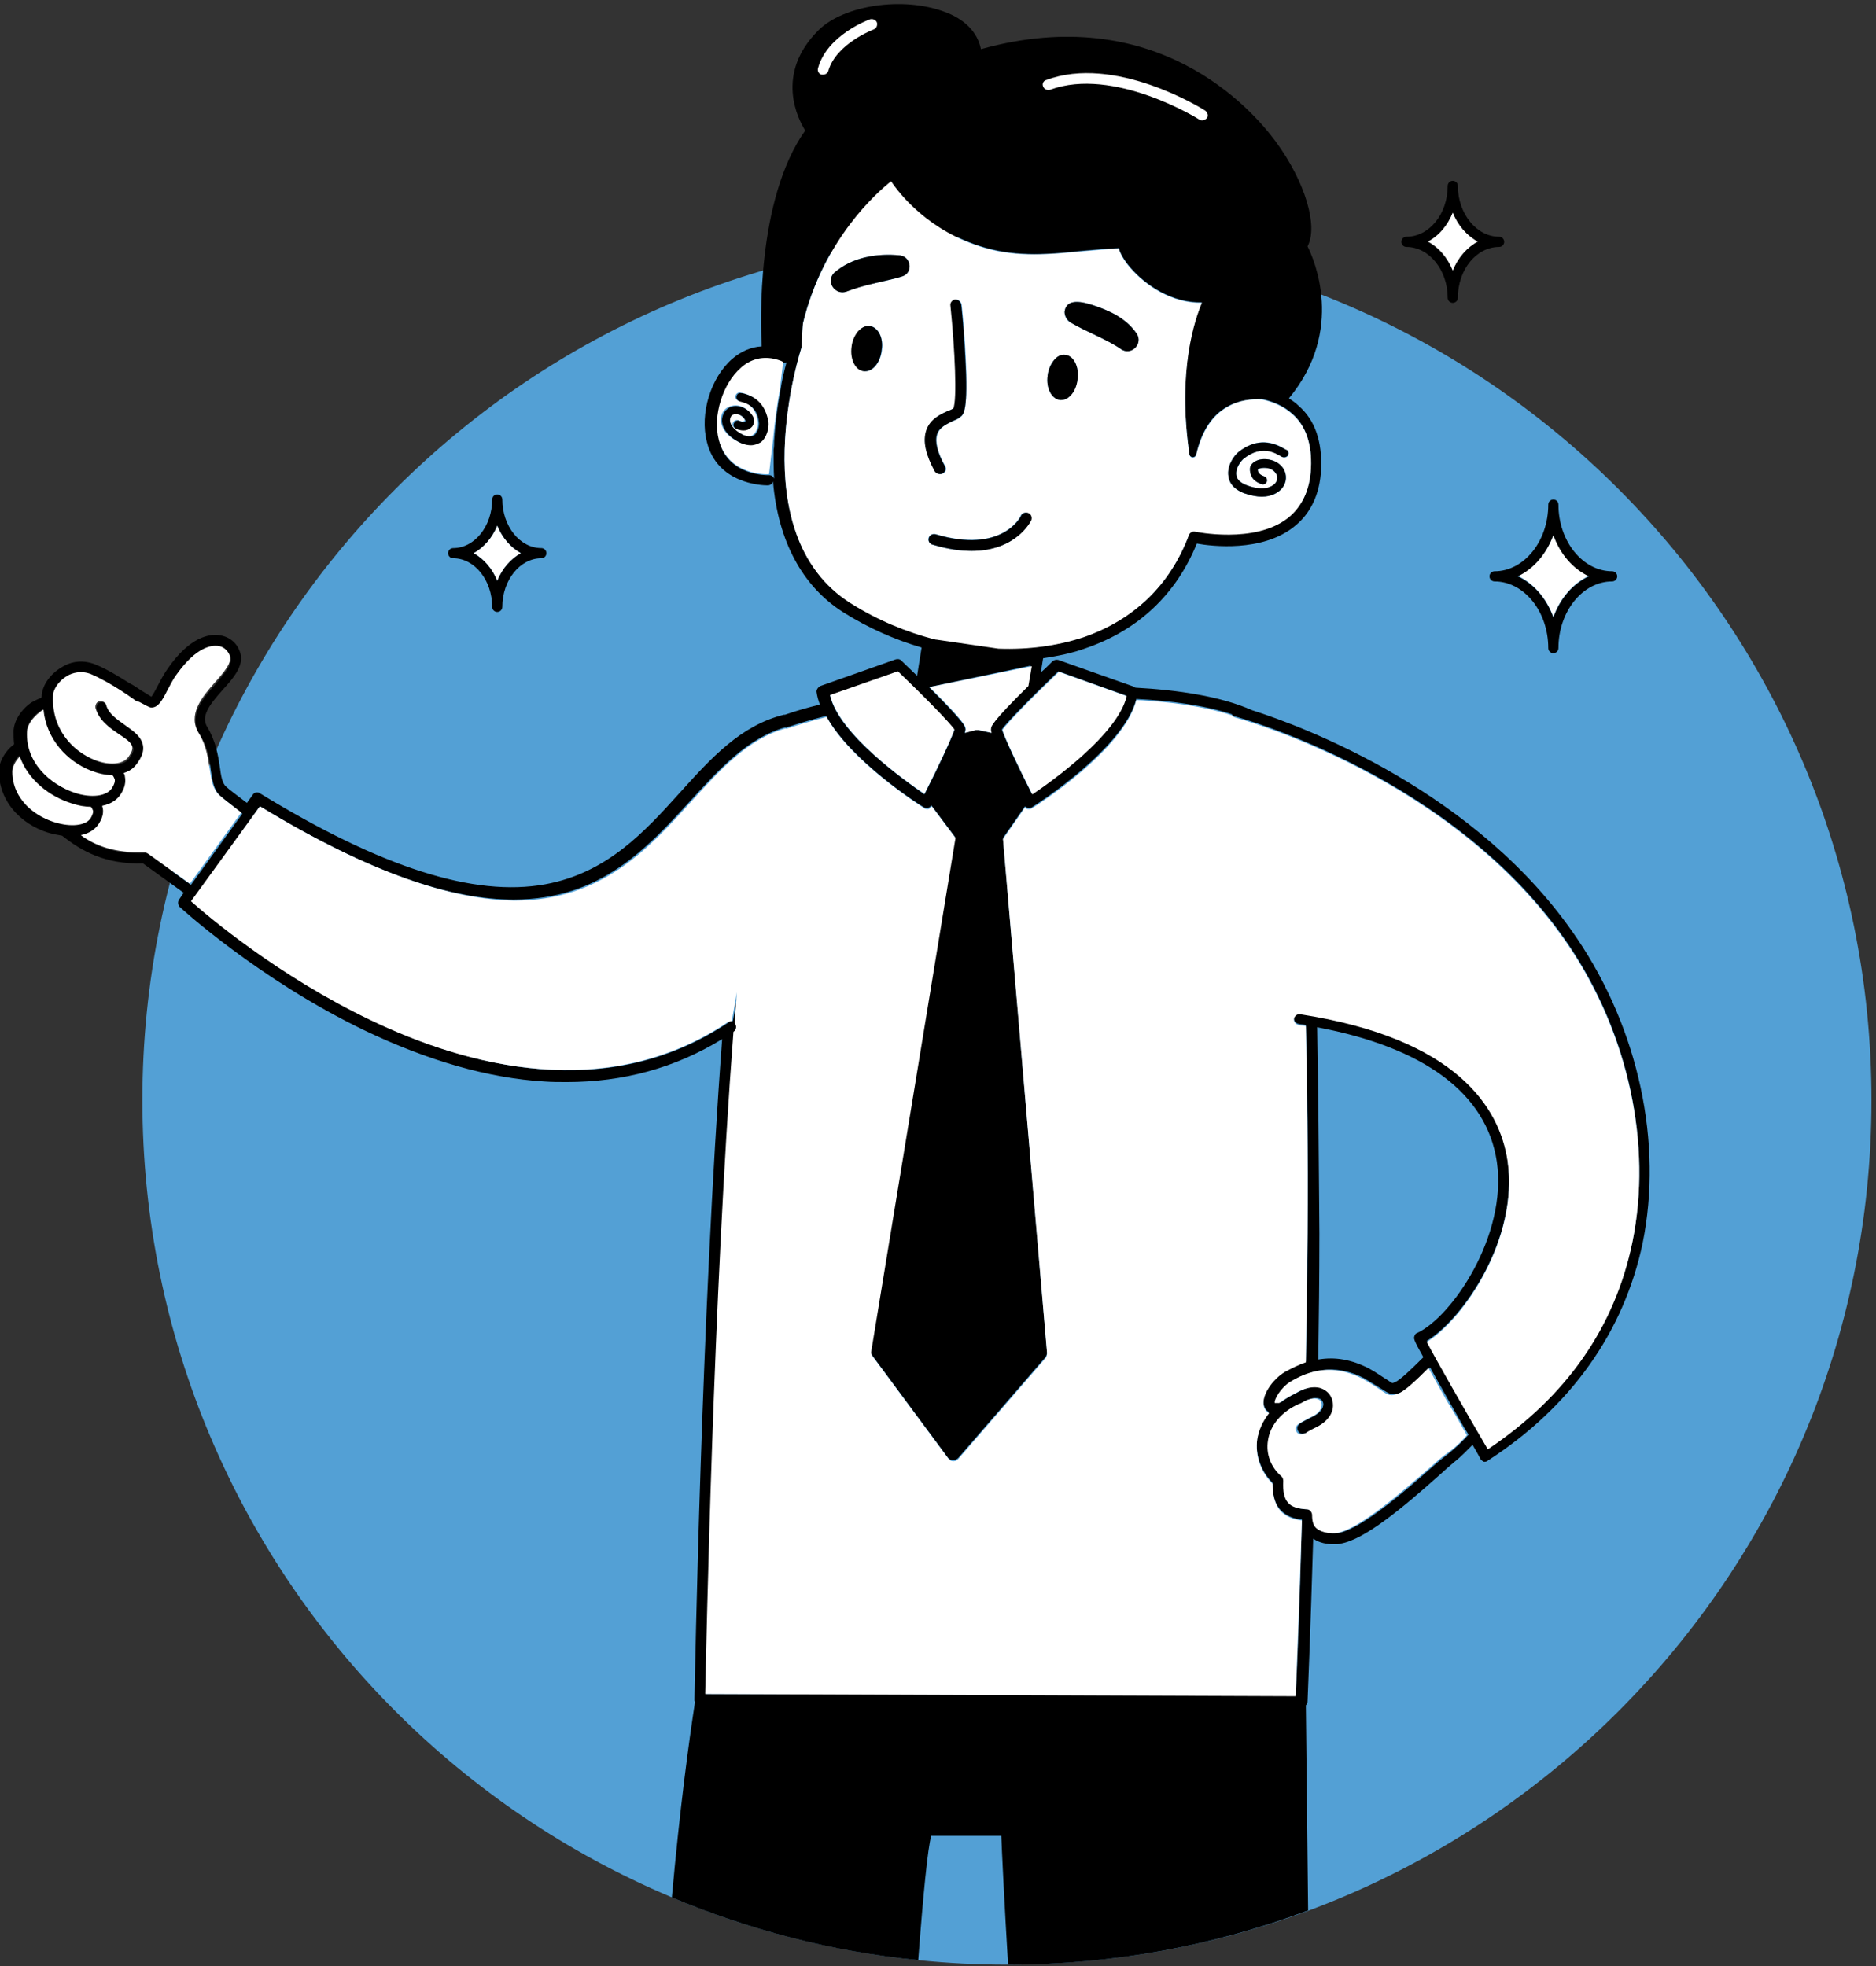 <?xml version="1.0" encoding="utf-8"?>
<!-- Generator: Adobe Illustrator 26.4.1, SVG Export Plug-In . SVG Version: 6.00 Build 0)  -->
<svg version="1.1" id="Capa_1" xmlns="http://www.w3.org/2000/svg" xmlns:xlink="http://www.w3.org/1999/xlink" x="0px" y="0px"
	 viewBox="0 0 332 348" style="enable-background:new 0 0 332 348;" xml:space="preserve">
<rect x="0" y="0" width="332" height="348" fill="#333333" stroke="none"/>
<style type="text/css">
	.st0{fill:#53A0D5;}
	.st1{fill:#FFFFFF;}
</style>
<path class="st0" d="M178.2,347.7c84.5,0,153-68.5,153-153c0-84.5-68.5-153-153-153c-84.5,0-153,68.5-153,153
	C25.2,279.2,93.7,347.7,178.2,347.7z"/>
<path d="M25.3,152.8l7.2,5.2l-0.8,1.2c-0.3,0.4-0.2,1,0.1,1.3c0.1,0.1,13.9,12.8,32.8,21.9c11.1,5.3,21.8,8.4,31.7,9
	c1.4,0.1,2.7,0.1,4,0.1c10,0,19.2-2.5,27.5-7.6c-3.7,49.3-4.8,112.8-4.9,116.9c0,0.1,0,0.3,0.1,0.4c-1.1,7.1-2.7,19-4.1,34.6
	c13.6,5.7,28.3,9.6,43.6,11.1c0.9-11.9,1.7-19.9,2.3-22h12.4c0.1,2.7,0.5,11,1.2,22.8c18.7,0,36.6-3.4,53.1-9.6l-0.4-36.3
	c0.2-0.2,0.3-0.4,0.3-0.7c0-0.2,0.5-11.8,1-28.8c1.1,0.8,2.5,1,3.7,1c0.4,0,0.8,0,1.1-0.1c4.3-0.7,11.1-6.4,17.6-12.2
	c1-0.9,1.9-1.7,2.5-2.2c1.4-1.1,2.4-2.2,3.3-3.1c0.9,1.5,1.4,2.5,1.4,2.5c0.1,0.2,0.4,0.4,0.6,0.5c0.1,0,0.2,0,0.2,0
	c0.2,0,0.4-0.1,0.5-0.2c14.7-9.5,24.1-22.8,27.4-38.5c3.6-17.7-0.7-37.8-11.6-53.9c-17.5-26-48.4-37.5-57.5-40.4
	c-5.6-2.5-13.3-3.6-20.7-4c-0.1-0.1-0.2-0.1-0.3-0.2l-13.3-4.7c-0.4-0.1-0.7,0-1,0.2c-0.7,0.7-1.4,1.4-2.1,2l0.4-2.5
	c2.6-0.4,5.2-0.9,7.6-1.8c9.3-3.2,16-9.6,19.6-18.5c2.7,0.5,11.5,1.5,17.1-2.9c3-2.3,4.7-5.8,4.9-10.3c0.2-4.9-1.1-8.7-4-11.2
	c-0.5-0.5-1.1-0.9-1.7-1.3c10-12.1,4.4-24.7,3.3-26.9c1.9-3.6-0.4-11.4-5.6-18.5c-4.4-6-21.3-25-52.2-16.4c-0.6-3-2.9-5.4-6.7-6.7
	c-7.2-2.6-17.5-1.1-22,3.3c-7.9,7.8-3.6,15.9-2.4,17.8c-8.7,12.3-7.9,34.2-7.7,38.2c-1.9,0.1-3.7,0.9-5.2,2.2
	c-3.8,3.3-5.8,9.7-4.5,14.7c1.8,7.4,9.7,7.7,10.7,7.7c0.1,0,0.1,0,0.1,0c0.4,0,0.8-0.3,0.9-0.7c0.9,10.6,5.2,18.6,12.5,23.2
	c4.3,2.7,9,4.8,13.8,6.2l-0.8,5c-0.8-0.8-1.8-1.7-2.8-2.7c-0.3-0.3-0.7-0.3-1-0.2l-13.3,4.7c-0.4,0.2-0.7,0.6-0.7,1
	c0.1,0.8,0.3,1.5,0.6,2.3c-2.1,0.5-4.2,1.1-6.2,1.8c-0.1,0-0.1,0-0.2,0c-7.6,1.9-12.8,7.6-18.3,13.7c-6.4,7.1-13,14.3-23.9,16.3
	c-12.6,2.3-29.1-3-50.5-16.1c-0.4-0.3-1-0.2-1.3,0.3l-1,1.4c-1.7-1.3-3.2-2.4-3.7-2.9c-0.7-0.6-0.9-2-1.1-3.5c-0.3-2-0.7-4.5-2.2-7
	c-1.2-1.9,0.3-3.9,2.7-6.6c2-2.2,4-4.5,3-6.9c-0.6-1.6-2-2.6-3.7-2.8c-1.7-0.2-5.1,0.3-9,5.9c-0.7,1-1.3,2.1-1.8,3.1
	c-0.3,0.6-0.8,1.5-1.1,1.9c-0.4-0.2-1.1-0.7-1.8-1.1c-0.6-0.4-1.3-0.9-2.1-1.3c-1.6-1-3.8-2.4-6-3.3c-2-0.8-4.1-0.7-6,0.5
	c-1.9,1.1-3.3,3-3.5,4.8c0,0.2,0,0.4-0.1,0.6c-0.6,0.2-1.1,0.5-1.7,0.8c-1.8,1.2-3.1,3.2-3.2,5c0,0.8,0,1.6,0.1,2.4
	c0,0-0.1,0.1-0.1,0.1c-1.6,1.2-2.6,3.1-2.6,4.8c0.1,6,4.9,9.9,9.6,11c0.5,0.1,1.1,0.2,1.6,0.3C14.4,150.6,18.6,153,25.3,152.8z
	 M4.7,129.4c0-1,0.9-2.5,2.3-3.5c0.2-0.1,0.4-0.2,0.6-0.4c0.5,5.3,4.3,9.2,8.4,10.8c1.3,0.5,2.6,0.8,3.8,0.8
	c0.2,0.2,0.4,0.5,0.4,0.7c0.1,0.4,0,1-0.5,1.6c-0.9,1.4-3.6,1.7-6.6,0.8C8.8,138.8,4.5,134.9,4.7,129.4L4.7,129.4z M9.6,123.1
	c0.1-1,1-2.4,2.5-3.3c0.9-0.6,2.4-1.1,4.2-0.3c3.9,1.6,7.8,4.6,7.9,4.7c0.2,0.1,0.4,0.2,0.6,0.2c1.2,0.8,1.6,1,2,1
	c1.3,0.2,2.1-1.2,3-3c0.5-0.9,1-2,1.7-2.9c3.5-4.9,6.2-5.2,7.2-5c1,0.1,1.7,0.7,2.1,1.6c0.5,1.3-1,3-2.6,4.9c-2.2,2.5-5,5.7-2.8,9
	c1.3,2.1,1.7,4.2,1.9,6.2c0.3,1.9,0.5,3.6,1.7,4.7c0.6,0.5,2.1,1.7,3.9,3.1l-9.1,12.6l-7.5-5.4c-0.2-0.1-0.4-0.2-0.6-0.2
	c-5.1,0.2-8.5-1.1-11.2-3c1.5-0.3,2.7-1.1,3.3-2.2c0.6-1.1,0.7-2,0.5-2.9c0,0,0-0.1,0-0.1c1.5-0.3,2.6-1,3.3-2.1
	c0.7-1.1,1-2.2,0.7-3.1c0-0.2-0.1-0.4-0.2-0.6c0.9-0.3,1.7-0.8,2.3-1.6c0.9-1.2,1.2-2.3,1.1-3.3c-0.3-1.6-1.8-2.6-3.2-3.6
	c-1.4-1-2.9-2-3.3-3.5c-0.1-0.5-0.7-0.8-1.2-0.7c-0.5,0.1-0.8,0.7-0.7,1.2c0.6,2.2,2.5,3.5,4.1,4.6c1.2,0.8,2.2,1.5,2.4,2.3
	c0.1,0.5-0.2,1.1-0.7,1.8c-1,1.3-3.3,1.5-5.9,0.5C12.8,133,9,128.8,9.6,123.1L9.6,123.1z M122.2,141.7c5.2-5.7,10.1-11.1,16.8-13
	l0,0.1c2.4-0.8,4.8-1.5,7.2-2.1c4.3,7.9,16.6,15.8,17.2,16.1c0.2,0.1,0.3,0.2,0.5,0.2c0.1,0,0.2,0,0.3,0c0.3-0.1,0.5-0.3,0.6-0.5
	c0,0,0,0,0,0l4.2,5.6l-14.9,90.8c-0.1,0.3,0,0.7,0.2,0.9l13.4,18.1c0.2,0.3,0.6,0.5,0.9,0.5c0,0,0,0,0.1,0c0.4,0,0.7-0.2,0.9-0.4
	l15.4-17.8c0.2-0.3,0.3-0.6,0.3-0.9l-7.8-91l3.9-5.6c0.1,0.1,0.3,0.2,0.5,0.3c0.1,0,0.2,0,0.3,0c0.2,0,0.4-0.1,0.5-0.2
	c0.7-0.4,16.2-10.4,18.4-19.1c6,0.3,12,1.1,16.9,2.7c0.1,0.2,0.3,0.4,0.6,0.4c0.4,0.1,38.8,10.5,59,40.4
	c10.6,15.7,14.8,35.3,11.3,52.4c-3.1,15.1-11.7,27.4-25.6,36.7c-4-6.9-9.4-16.3-10.8-19c6.4-3.9,16.3-18.1,14.3-32
	c-1.4-9.5-8.8-21.7-36.7-26c-0.5-0.1-1,0.3-1.1,0.8s0.3,1,0.8,1.1c0.4,0.1,0.8,0.1,1.3,0.2c0.3,10.2,0.4,22.3,0.3,36.8
	c0,7.7-0.1,15.3-0.3,22.7c-1.2,0.4-2.4,0.9-3.7,1.7c-2.2,1.3-4.3,4.3-3.7,6.2c0.1,0.3,0.3,0.8,0.9,1.1c-1.1,1.3-1.8,2.9-2.1,4.6
	c-0.4,2.9,0.6,5.8,2.7,7.9c0,2.2,0.4,3.8,1.5,4.9c0.9,0.9,2.1,1.5,3.7,1.6c0,0,0,0.1,0,0.1c-0.4,15.9-0.9,27.7-1.1,31L125,299.8
	c0.2-8.6,1.4-70,5-117.2c0.4-0.3,0.6-0.9,0.3-1.4c0-0.1-0.1-0.1-0.1-0.2c0.1-1.8,0.3-3.6,0.4-5.4l-0.9,5.1c-0.2,0-0.5,0-0.7,0.2
	c-21.5,14.5-46.3,7.8-63.3-0.4c-16.3-7.8-28.8-18.4-31.7-21L46,142.7c19.9,12.1,34.1,16.5,44.9,16.5
	C106.3,159.2,114.5,150.1,122.2,141.7L122.2,141.7z M146.9,123.1l12-4.2c4.5,4.3,9.2,9.1,10,10.3c-0.4,1.3-2.8,6.5-5.3,11.4
	C160.2,138.2,148.4,129.9,146.9,123.1L146.9,123.1z M154,3.5c0.5-0.2,1,0.1,1.2,0.6c0.2,0.5-0.1,1-0.6,1.2c-0.1,0-6.6,2.4-8,7.3
	c-0.1,0.4-0.5,0.7-0.9,0.7c-0.1,0-0.2,0-0.3,0c-0.5-0.1-0.8-0.7-0.7-1.2C146.4,6.3,153.7,3.6,154,3.5L154,3.5z M185.1,14.1
	c12.2-4.5,27.5,5,28.2,5.4c0.4,0.3,0.6,0.9,0.3,1.3c-0.2,0.3-0.5,0.4-0.8,0.4c-0.2,0-0.3,0-0.5-0.1c-0.1-0.1-15.2-9.5-26.5-5.3
	c-0.5,0.2-1-0.1-1.2-0.6S184.7,14.3,185.1,14.1L185.1,14.1z M141.9,61.3c0-0.1,0-0.2,0-0.3c0.1-1.3,0.1-2.5,0.2-3.8
	c3.6-14.9,13.2-23.3,15.6-25.2c1.4,2.1,6.5,8.9,16.6,11.8c5.9,1.7,11.6,1.2,17,0.6c2.2-0.2,4.5-0.4,6.7-0.5c0.3,1.3,1.6,2.9,2.1,3.5
	c2.7,3.1,7.3,6.2,12.6,6.1c-1.3,2.9-4.4,11.9-2.2,26.9c0,0.3,0.3,0.5,0.6,0.5c0,0,0,0,0,0c0.3,0,0.5-0.2,0.6-0.5
	c0.9-4.1,2.8-7,5.6-8.5c2-1.1,4.2-1.3,6-1.3c1.9,0.4,3.9,1.2,5.4,2.6c2.4,2.1,3.5,5.4,3.3,9.6c-0.2,3.9-1.6,6.8-4.1,8.8
	c-5.9,4.6-16.3,2.4-16.4,2.4c-0.5-0.1-1,0.2-1.1,0.6c-3.2,8.8-9.7,15-18.7,18.1c-4.6,1.6-9.7,2.2-15,2l-11-1.6c0,0-0.1,0-0.1,0
	c-5.2-1.4-10.4-3.5-15-6.4C131,94.5,141.8,61.6,141.9,61.3L141.9,61.3z M199.3,123.1c-1.6,6.8-13.3,15.2-16.7,17.4
	c-2.5-4.9-4.9-10.1-5.3-11.4c0.8-1.2,5.5-6,10-10.3L199.3,123.1L199.3,123.1z M175.3,128.9c0,0.1,0,0.3,0.1,0.8l-2.3-0.5
	c-0.2,0-0.4,0-0.5,0l-1.9,0.5c0.2-0.5,0.2-0.7,0.1-0.8c0-0.3-0.1-1-6.4-7.3l18-3.8l-0.6,3.5C175.4,127.8,175.4,128.6,175.3,128.9
	L175.3,128.9z M253.5,259.6c-4.4,3.9-12.5,11-16.6,11.7c-0.8,0.1-2.5,0.1-3.6-0.8c-0.6-0.6-0.9-1.3-0.8-2.4c0-0.3-0.1-0.5-0.3-0.7
	c-0.2-0.2-0.4-0.3-0.7-0.3c-1.5,0-2.6-0.4-3.2-1.1c-0.7-0.8-1-2.1-0.9-3.9c0-0.3-0.1-0.6-0.3-0.8c-1.9-1.7-2.8-4.1-2.4-6.4
	c0.4-2.7,2.4-5,5.6-6.5c0,0,0.1,0,0.1-0.1c0.9-0.6,1.8-0.9,2.5-0.9c0.3,0,0.6,0.1,0.8,0.2c0.4,0.3,0.5,0.7,0.5,0.9
	c0,0.6-0.4,1.4-1.5,2c-1.1,0.6-1.7,0.9-2.1,1.1c-0.5,0.3-1.3,0.7-0.9,1.6c0.3,0.6,0.8,0.7,1.7,0.3c0.1-0.1,0.2-0.1,0.3-0.2
	c0.4-0.2,0.9-0.5,1.9-1c1.6-0.8,2.5-2.2,2.6-3.7c0-1.1-0.5-2.1-1.5-2.7c-0.8-0.5-2.5-1-5.2,0.6c-1,0.5-2,1-2.8,1.7
	c-0.1,0-0.2,0-0.3,0c-0.3,0-0.5,0-0.5,0c-0.1-0.6,1-2.8,2.8-3.8c4.3-2.5,8.4-2.7,12.7-0.5c1.5,0.9,2.4,1.5,3.1,1.9
	c1.4,0.9,1.8,1.2,3.3,0.7c1-0.4,3.2-2.4,5.3-4.5c0.8,1.5,1.9,3.4,3.3,5.9c1.2,2.1,2.4,4.3,3.5,6c-0.9,1-2.1,2.2-3.6,3.4
	C255.4,258,254.5,258.7,253.5,259.6L253.5,259.6z M233.1,181.8c19.1,3.6,30,11.8,31.8,23.8c1.9,13.1-8,27.5-14.1,30.3
	c-0.3,0.1-0.4,0.3-0.5,0.6c-0.1,0.4-0.2,0.5,1.6,3.7c-2.2,2.2-4.2,4.1-5,4.4c-0.2,0.1-0.4,0.1-0.4,0.2c-0.1,0-0.6-0.3-1-0.6
	c-0.7-0.4-1.6-1.1-3.2-2c0,0,0,0,0,0c-3.1-1.6-6-2.1-9-1.6c0.1-7.2,0.2-14.7,0.2-22.3C233.4,204.7,233.3,192.5,233.1,181.8
	L233.1,181.8z M12.6,142.1c1.2,0.4,2.3,0.6,3.4,0.6c0.2,0.2,0.3,0.3,0.3,0.5c0,0.1,0.2,0.5-0.3,1.4c-0.7,1.3-3.1,1.7-5.8,1
	c-4-1-8.1-4.2-8.1-9.2c0-0.7,0.4-1.8,1.3-2.7C5,138,8.8,140.9,12.6,142.1L12.6,142.1z M136.2,84.1c0,0-0.1,0-0.1,0
	c-0.3,0-7.3,0.2-8.8-6.1c-1-4.2,0.7-10,3.9-12.7c1.5-1.3,3.9-2.5,7.2-1.2c0.1,0,0.2,0,0.3,0.1c0.2,0,0.4,0,0.5-0.1
	c-0.4,1.4-0.8,3.1-1.1,5.1c-0.5,2.6-0.9,5.7-1.1,8.9c0,0.5,0,1-0.1,1.5c0,1.8,0,3.5,0.1,5.1C136.8,84.3,136.5,84.1,136.2,84.1
	L136.2,84.1z"/>
<path class="st1" d="M10.3,145.7c2.7,0.7,5.1,0.3,5.8-1c0.5-0.9,0.4-1.2,0.3-1.4c-0.1-0.2-0.2-0.4-0.3-0.5c-1.1,0-2.2-0.2-3.4-0.6
	c-3.9-1.2-7.7-4.1-9.2-8.3c-0.9,0.9-1.3,2-1.3,2.7C2.2,141.5,6.3,144.7,10.3,145.7L10.3,145.7z"/>
<path class="st1" d="M13.2,140.3c3,1,5.7,0.6,6.6-0.8c0.4-0.6,0.6-1.2,0.5-1.6c-0.1-0.2-0.2-0.5-0.4-0.7c-1.2,0-2.5-0.3-3.8-0.8
	c-4.1-1.6-7.9-5.5-8.4-10.8c-0.2,0.1-0.4,0.2-0.6,0.4c-1.4,1-2.3,2.5-2.3,3.5C4.5,134.9,8.8,138.8,13.2,140.3L13.2,140.3z"/>
<path class="st1" d="M16.8,134.5c2.6,1,4.9,0.8,5.9-0.5c0.5-0.7,0.8-1.3,0.7-1.8c-0.1-0.8-1.2-1.5-2.4-2.3c-1.6-1.1-3.5-2.4-4.1-4.6
	c-0.1-0.5,0.2-1.1,0.7-1.2c0.5-0.1,1.1,0.2,1.2,0.7c0.4,1.5,1.9,2.5,3.3,3.5c1.4,1,2.9,2,3.2,3.6c0.2,1-0.2,2.1-1.1,3.3
	c-0.6,0.8-1.3,1.3-2.3,1.6c0.1,0.2,0.2,0.4,0.2,0.6c0.2,1,0,2-0.7,3.1c-0.7,1.1-1.8,1.8-3.3,2.1c0,0,0,0.1,0,0.1
	c0.3,0.9,0.1,1.9-0.5,2.9c-0.6,1.1-1.8,1.9-3.3,2.2c2.6,1.9,6.1,3.2,11.2,3c0.2,0,0.4,0.1,0.6,0.2l7.5,5.4l9.1-12.6
	c-1.8-1.4-3.3-2.5-3.9-3.1c-1.2-1.1-1.4-2.7-1.7-4.7c-0.3-1.9-0.6-4.1-1.9-6.2c-2.1-3.3,0.6-6.5,2.8-9c1.6-1.8,3.2-3.6,2.6-4.9
	c-0.4-0.9-1.1-1.5-2.1-1.6c-1-0.1-3.7,0.1-7.2,5c-0.7,0.9-1.2,2-1.7,2.9c-0.9,1.8-1.7,3.2-3,3c-0.3-0.1-0.7-0.3-2-1
	c-0.2,0-0.4-0.1-0.6-0.2c0,0-4-3-7.9-4.7c-1.8-0.7-3.3-0.2-4.2,0.3c-1.5,0.9-2.4,2.3-2.5,3.3C9,128.8,12.7,132.9,16.8,134.5
	L16.8,134.5z"/>
<path class="st1" d="M164.5,121.6c6.3,6.2,6.3,6.9,6.4,7.3c0,0.1,0,0.3-0.1,0.8l1.9-0.5c0.2,0,0.4,0,0.5,0l2.3,0.5
	c-0.2-0.5-0.1-0.7-0.1-0.8c0-0.3,0.1-1.1,6.6-7.5l0.6-3.5L164.5,121.6L164.5,121.6z"/>
<path class="st1" d="M138,69l0.6-5c-0.1,0-0.2,0-0.3-0.1c-3.3-1.3-5.8-0.1-7.2,1.2c-3.2,2.8-5,8.5-3.9,12.7c1.6,6.3,8.5,6.2,8.8,6.1
	c0,0,0.1,0,0.1,0l0.7-6.1C137.1,74.7,137.5,71.7,138,69L138,69z M134.4,78.2c-0.4,0.3-0.9,0.5-1.7,0.5c-0.5,0-1.1-0.1-1.8-0.4
	c-2.7-1.2-3.5-3.1-3.3-4.4c0.1-1.1,0.9-1.9,2-2.1c1.5-0.3,2.8,0.6,3.4,1.7c0.4,0.7,0.4,1.4-0.1,1.9c-1.1,1.1-2.4,0.6-2.8,0.4
	c-0.4-0.2-0.6-0.6-0.4-1c0.2-0.4,0.6-0.6,1-0.4c0.7,0.3,0.9,0.2,1.1,0c0-0.1-0.1-0.4-0.5-0.7c-0.2-0.2-0.8-0.6-1.5-0.5
	c-0.4,0.1-0.7,0.4-0.8,0.9c-0.1,0.8,0.5,1.9,2.4,2.8c0.8,0.4,1.5,0.4,1.9,0c0.7-0.5,0.9-1.8,0.8-2.3c-0.4-3-2.4-3.5-3.2-3.6
	c-0.2,0-0.3-0.1-0.3-0.1c-0.4-0.2-0.6-0.6-0.4-1c0.2-0.4,0.6-0.5,0.9-0.4c0,0,0.1,0,0.1,0c2.6,0.6,4,2.2,4.4,4.9
	C135.9,75.4,135.6,77.2,134.4,78.2L134.4,78.2z"/>
<path d="M131.4,69.6c-0.1,0-0.1,0-0.1,0c-0.4-0.1-0.8,0-0.9,0.4c-0.2,0.4,0,0.8,0.4,1c0.1,0,0.2,0.1,0.3,0.1
	c0.8,0.2,2.9,0.7,3.2,3.6c0.1,0.5-0.1,1.7-0.8,2.3c-0.5,0.3-1.1,0.3-1.9,0c-1.9-0.9-2.5-2.1-2.4-2.8c0.1-0.5,0.3-0.8,0.8-0.9
	c0.7-0.1,1.3,0.3,1.5,0.5c0.3,0.3,0.4,0.6,0.5,0.7c-0.2,0.2-0.5,0.3-1.1,0c-0.4-0.2-0.8,0-1,0.4c-0.2,0.4,0,0.8,0.4,1
	c0.5,0.2,1.8,0.7,2.8-0.4c0.4-0.5,0.5-1.2,0.1-1.9c-0.6-1-1.9-1.9-3.4-1.7c-1.1,0.2-1.8,1-2,2.1c-0.2,1.3,0.6,3.1,3.3,4.4
	c0.7,0.3,1.3,0.4,1.8,0.4c0.7,0,1.3-0.3,1.7-0.5c1.2-0.9,1.5-2.7,1.4-3.6C135.5,71.8,134,70.2,131.4,69.6L131.4,69.6z"/>
<path class="st1" d="M150.6,106.8c4.6,2.9,9.8,5.1,15,6.4c0,0,0.1,0,0.1,0l11,1.6c5.3,0.2,10.4-0.5,15-2c9-3.1,15.4-9.3,18.7-18.1
	c0.2-0.5,0.7-0.7,1.1-0.6c0.1,0,10.5,2.2,16.4-2.4c2.5-2,3.9-4.9,4.1-8.8c0.2-4.3-0.9-7.5-3.3-9.6c-1.6-1.4-3.5-2.2-5.4-2.6
	c-1.8-0.1-4,0.1-6,1.3c-2.8,1.5-4.6,4.4-5.6,8.5c-0.1,0.3-0.3,0.5-0.6,0.5c0,0,0,0,0,0c-0.3,0-0.5-0.2-0.6-0.5
	c-2.2-15,1-24,2.2-26.9c-5.3,0.1-9.9-3-12.6-6.1c-0.5-0.5-1.8-2.2-2.1-3.5c-2.3,0.1-4.5,0.3-6.7,0.5c-5.4,0.5-11.1,1.1-17-0.6
	c-10-2.9-15.2-9.7-16.6-11.8c-2.3,1.8-12,10.2-15.6,25.2c-0.1,1.2-0.2,2.5-0.2,3.8c0,0.1,0,0.2,0,0.3
	C141.8,61.6,131,94.5,150.6,106.8L150.6,106.8z M219.3,79.9c2.6-2,5.4-2.2,8.1-0.4c0.1,0,0.1,0.1,0.2,0.1c0.4,0.1,0.6,0.5,0.4,0.9
	c-0.1,0.4-0.6,0.6-1,0.4c-0.1,0-0.2-0.1-0.4-0.2c-0.9-0.6-3.3-2-6.4,0.4c-0.5,0.4-1.6,1.8-1.4,3c0.1,0.8,0.8,1.4,1.9,1.8
	c2.7,1,4.3,0.5,5-0.4c0.4-0.5,0.5-1.2,0.1-1.7c-0.6-1-1.8-1-2.1-1c-0.7,0-1,0.3-1.1,0.3c0,0.4,0.1,0.9,1.1,1.2
	c0.4,0.1,0.6,0.6,0.5,0.9c-0.1,0.4-0.6,0.6-0.9,0.5c-1.8-0.6-2.1-1.8-2.1-2.7c0-0.7,0.6-1.3,1.5-1.6c1.4-0.4,3.4,0,4.4,1.5
	c0.7,1.1,0.7,2.4-0.2,3.5c-0.6,0.8-1.8,1.5-3.6,1.5c-0.9,0-1.9-0.2-3.1-0.6c-2.1-0.8-2.7-2-2.8-3C217.1,82.5,218.3,80.6,219.3,79.9
	L219.3,79.9z M156.1,62c-0.3,2.1-1.5,3.7-2.9,3.7c-0.1,0-0.2,0-0.2,0c-1.5-0.2-2.5-2.1-2.2-4.3c0.1-1,0.5-2,1-2.6
	c0.6-0.8,1.4-1.1,2.2-1.1C155.4,57.9,156.4,59.8,156.1,62L156.1,62z M193.4,54c3,1,5.9,2.3,7.8,5.1c1.1,1.8-1.1,3.9-2.8,2.7
	c-2.4-1.7-6.2-3.1-8.9-4.7c-0.7-0.3-1.1-1.1-1.1-1.9C188.7,52.6,191.8,53.5,193.4,54L193.4,54z M185.4,66.5c0.1-1,0.5-2,1-2.6
	c0.6-0.8,1.4-1.2,2.1-1.1c1.5,0.2,2.5,2.1,2.2,4.3c-0.3,2.1-1.5,3.7-2.9,3.7c-0.1,0-0.2,0-0.2,0C186.1,70.6,185.1,68.7,185.4,66.5
	L185.4,66.5z M180.6,91.3c0.2-0.5,0.8-0.7,1.3-0.5c0.5,0.2,0.7,0.8,0.5,1.3c-0.1,0.3-2.7,5.4-10.5,5.4c-2,0-4.2-0.3-6.9-1.1
	c-0.5-0.2-0.8-0.7-0.7-1.2c0.2-0.5,0.7-0.8,1.2-0.7C177.2,98,180.5,91.6,180.6,91.3z M170.2,53.9c0,0,0.5,4.6,0.7,9.1
	c0.5,9.8-0.4,10.4-0.9,10.8c-0.3,0.3-0.8,0.5-1.3,0.7c-1.1,0.5-2.4,1.1-2.8,2.4c-0.4,1.3,0,3.2,1.4,5.6c0.3,0.5,0.1,1.1-0.4,1.3
	c-0.2,0.1-0.3,0.1-0.5,0.1c-0.3,0-0.7-0.2-0.9-0.5c-1.7-3-2.2-5.3-1.5-7.2c0.7-2.1,2.6-3,3.9-3.5c0.4-0.2,0.7-0.3,0.9-0.4
	c0.7-1.4,0.3-10.5-0.5-18.2c-0.1-0.5,0.3-1,0.9-1.1C169.6,53,170.1,53.4,170.2,53.9L170.2,53.9z M147.6,48.3
	c3.2-2.8,7.5-3.5,11.7-3.1c2,0.3,2.3,3.1,0.4,3.7c-1.4,0.5-3.6,0.9-5.2,1.3c-1.8,0.4-3.3,0.8-4.7,1.4
	C147.8,52.3,146.1,49.8,147.6,48.3z"/>
<path d="M168.2,54.1c0.8,7.8,1.2,16.8,0.5,18.2c-0.2,0.1-0.5,0.3-0.9,0.4c-1.3,0.6-3.2,1.4-3.9,3.5c-0.6,1.9-0.1,4.2,1.5,7.2
	c0.2,0.3,0.5,0.5,0.9,0.5c0.2,0,0.3,0,0.5-0.1c0.5-0.3,0.7-0.9,0.4-1.3c-1.3-2.4-1.8-4.3-1.4-5.6c0.4-1.3,1.7-1.8,2.8-2.4
	c0.5-0.2,1-0.4,1.3-0.7c0.6-0.4,1.5-1,0.9-10.8c-0.2-4.6-0.7-9.1-0.7-9.1c-0.1-0.5-0.5-0.9-1.1-0.9
	C168.5,53.1,168.1,53.6,168.2,54.1L168.2,54.1z"/>
<path d="M189.5,57.1c2.7,1.6,6.5,3,8.9,4.7c1.8,1.2,3.9-0.9,2.8-2.7c-1.9-2.8-4.8-4.1-7.8-5.1c-1.6-0.5-4.7-1.4-5,1.2
	C188.4,56,188.9,56.7,189.5,57.1L189.5,57.1z"/>
<path d="M149.8,51.6c1.4-0.5,2.9-1,4.7-1.4c1.5-0.4,3.7-0.8,5.2-1.3c1.9-0.6,1.6-3.4-0.4-3.7c-4.1-0.4-8.5,0.3-11.7,3.1
	C146.1,49.9,147.8,52.3,149.8,51.6z"/>
<path d="M153.9,57.7c-0.8-0.1-1.5,0.3-2.2,1.1c-0.5,0.7-0.9,1.6-1,2.6c-0.3,2.2,0.7,4.2,2.2,4.3c0.1,0,0.2,0,0.2,0
	c1.4,0,2.7-1.6,2.9-3.7C156.4,59.8,155.4,57.9,153.9,57.7L153.9,57.7z"/>
<path d="M187.6,70.8c0.1,0,0.2,0,0.2,0c1.4,0,2.7-1.6,2.9-3.7c0.3-2.2-0.7-4.2-2.2-4.3c-0.8-0.1-1.5,0.3-2.1,1.1
	c-0.5,0.7-0.9,1.6-1,2.6C185.1,68.7,186.1,70.6,187.6,70.8L187.6,70.8z"/>
<path d="M220.2,87.3c1.2,0.4,2.2,0.6,3.1,0.6c1.7,0,2.9-0.7,3.6-1.5c0.8-1,0.9-2.4,0.2-3.5c-1-1.5-3-1.9-4.4-1.5
	c-0.9,0.3-1.5,0.9-1.5,1.6c0,0.9,0.3,2.1,2.1,2.7c0.4,0.1,0.8-0.1,0.9-0.5c0.1-0.4-0.1-0.8-0.5-0.9c-1-0.4-1.1-0.8-1.1-1.2
	c0-0.1,0.4-0.3,1.1-0.3c0.3,0,1.5,0,2.1,1c0.4,0.5,0.3,1.2-0.1,1.7c-0.7,0.8-2.3,1.4-5,0.4c-1.1-0.4-1.8-1-1.9-1.8
	c-0.2-1.2,0.8-2.6,1.4-3c3.1-2.4,5.5-0.9,6.4-0.4c0.2,0.1,0.3,0.2,0.4,0.2c0.4,0.1,0.8-0.1,1-0.4c0.1-0.4,0-0.8-0.4-0.9
	c0,0-0.1-0.1-0.2-0.1c-2.8-1.7-5.5-1.6-8.1,0.4c-1,0.8-2.2,2.6-1.9,4.4C217.5,85.2,218.1,86.5,220.2,87.3L220.2,87.3z"/>
<path class="st1" d="M145.4,13.2c0.1,0,0.2,0,0.3,0c0.4,0,0.8-0.3,0.9-0.7c1.4-4.8,8-7.3,8-7.3c0.5-0.2,0.7-0.7,0.6-1.2
	c-0.2-0.5-0.7-0.7-1.2-0.6c-0.3,0.1-7.6,2.8-9.2,8.6C144.6,12.5,144.9,13.1,145.4,13.2L145.4,13.2z"/>
<path class="st1" d="M184.6,15.3c0.2,0.5,0.7,0.7,1.2,0.6c11.3-4.2,26.4,5.2,26.5,5.3c0.2,0.1,0.3,0.1,0.5,0.1
	c0.3,0,0.6-0.2,0.8-0.4c0.3-0.4,0.1-1-0.3-1.3c-0.6-0.4-16-10-28.2-5.4C184.7,14.3,184.4,14.8,184.6,15.3L184.6,15.3z"/>
<path d="M164.4,95.2c-0.2,0.5,0.1,1.1,0.7,1.2c2.7,0.8,4.9,1.1,6.9,1.1c7.8,0,10.4-5.2,10.5-5.4c0.2-0.5,0-1.1-0.5-1.3
	c-0.5-0.2-1.1,0-1.3,0.5c-0.1,0.3-3.5,6.7-15,3.3C165.1,94.4,164.5,94.7,164.4,95.2z"/>
<path class="st1" d="M163.6,140.5c2.5-4.9,4.9-10.1,5.3-11.4c-0.8-1.2-5.5-6-10-10.3l-12,4.2C148.5,129.9,160.2,138.2,163.6,140.5
	L163.6,140.5z"/>
<path class="st1" d="M187.4,118.9c-4.5,4.3-9.2,9.1-10,10.3c0.4,1.3,2.8,6.5,5.3,11.4c3.4-2.3,15.1-10.6,16.7-17.4L187.4,118.9
	L187.4,118.9z"/>
<path class="st1" d="M46,142.7l-12.2,16.8c2.9,2.6,15.4,13.2,31.7,21c17,8.2,41.8,14.8,63.3,0.4c0.2-0.1,0.5-0.2,0.7-0.2l0.9-5.1
	c-0.1,1.8-0.3,3.6-0.4,5.4c0.1,0,0.1,0.1,0.1,0.2c0.3,0.4,0.2,1.1-0.3,1.4c-3.6,47.2-4.8,108.6-5,117.2l104.5,0.4
	c0.1-3.3,0.6-15.1,1.1-31c0,0,0-0.1,0-0.1c-1.6-0.2-2.8-0.7-3.7-1.6c-1-1.1-1.5-2.7-1.5-4.9c-2.1-2.1-3.1-5-2.7-7.9
	c0.3-1.7,1-3.2,2.1-4.6c-0.6-0.3-0.8-0.8-0.9-1.1c-0.6-1.9,1.5-4.9,3.7-6.2c1.3-0.7,2.5-1.3,3.7-1.7c0.1-7.4,0.2-15.1,0.3-22.7
	c0.1-14.5-0.1-26.6-0.3-36.8c-0.4-0.1-0.8-0.1-1.3-0.2c-0.5-0.1-0.9-0.6-0.8-1.1s0.6-0.9,1.1-0.8c27.8,4.3,35.3,16.6,36.7,26
	c2,13.8-7.9,28.1-14.3,32c1.4,2.7,6.8,12.2,10.8,19c13.9-9.3,22.5-21.6,25.6-36.7c3.5-17.2-0.7-36.7-11.3-52.4
	c-20.2-30-58.6-40.3-59-40.4c-0.3-0.1-0.4-0.2-0.6-0.4c-4.9-1.6-10.9-2.4-16.9-2.7c-2.2,8.8-17.7,18.7-18.4,19.1
	c-0.2,0.1-0.3,0.2-0.5,0.2c-0.1,0-0.2,0-0.3,0c-0.2,0-0.4-0.2-0.5-0.3l-3.9,5.6l7.8,91c0,0.3-0.1,0.7-0.3,0.9l-15.4,17.8
	c-0.2,0.3-0.6,0.4-0.9,0.4c0,0,0,0,0,0c-0.4,0-0.7-0.2-0.9-0.5l-13.4-18.1c-0.2-0.3-0.3-0.6-0.2-0.9l14.9-90.8l-4.2-5.6c0,0,0,0,0,0
	c-0.1,0.2-0.4,0.4-0.6,0.5c-0.1,0-0.2,0-0.3,0c-0.2,0-0.4-0.1-0.5-0.2c-0.6-0.4-12.9-8.2-17.2-16.1c-2.4,0.6-4.8,1.3-7.2,2.1l0-0.1
	c-6.7,1.8-11.6,7.3-16.8,13c-7.6,8.4-15.9,17.5-31.3,17.5C80.2,159.2,65.9,154.8,46,142.7L46,142.7z"/>
<path class="st1" d="M259.6,254c-1-1.8-2.2-3.9-3.5-6c-1.4-2.5-2.5-4.4-3.3-5.9c-2.1,2.1-4.2,4.1-5.3,4.5c-1.4,0.6-1.9,0.3-3.3-0.7
	c-0.6-0.4-1.6-1.1-3.1-1.9c-4.3-2.2-8.4-2.1-12.7,0.5c-1.8,1.1-3,3.3-2.8,3.8c0.1,0,0.2,0,0.5,0c0.1,0,0.2,0,0.3,0
	c0.8-0.6,1.8-1.2,2.8-1.7c2.7-1.6,4.5-1.1,5.2-0.6c0.9,0.5,1.5,1.5,1.5,2.7c0,1.5-1,2.8-2.6,3.7c-1,0.5-1.6,0.8-1.9,1
	c-0.1,0.1-0.2,0.2-0.3,0.2c-0.8,0.4-1.4,0.3-1.7-0.3c-0.4-0.9,0.4-1.3,0.9-1.6c0.4-0.2,1-0.6,2.1-1.1c1.1-0.6,1.5-1.4,1.5-2
	c0-0.2-0.1-0.7-0.5-0.9c-0.2-0.1-0.5-0.2-0.8-0.2c-0.7,0-1.5,0.3-2.5,0.9c0,0-0.1,0-0.1,0c-3.2,1.4-5.2,3.8-5.6,6.5
	c-0.4,2.4,0.5,4.8,2.4,6.4c0.2,0.2,0.3,0.5,0.3,0.8c-0.1,1.9,0.2,3.2,0.9,3.9c0.6,0.7,1.7,1,3.2,1.1c0.3,0,0.5,0.1,0.7,0.3
	c0.2,0.2,0.3,0.5,0.3,0.7c0,1.1,0.2,1.9,0.8,2.4c1.1,0.9,2.8,0.9,3.6,0.8c4.1-0.7,12.2-7.9,16.6-11.7c1-0.9,1.9-1.7,2.6-2.2
	C257.6,256.2,258.7,255,259.6,254L259.6,254z"/>
<path class="st1" d="M88,93c-0.9,2.2-2.4,3.9-4.2,4.9c1.8,1,3.3,2.7,4.2,4.9c0.9-2.2,2.4-3.9,4.2-4.9C90.4,96.9,88.9,95.2,88,93z"/>
<path d="M95.8,97c-3.8,0-6.9-3.9-6.9-8.6c0-0.5-0.4-0.9-0.9-0.9c-0.5,0-0.9,0.4-0.9,0.9c0,4.7-3.1,8.6-6.9,8.6
	c-0.5,0-0.9,0.4-0.9,0.9c0,0.5,0.4,0.9,0.9,0.9c3.8,0,6.9,3.9,6.9,8.6c0,0.5,0.4,0.9,0.9,0.9c0.5,0,0.9-0.4,0.9-0.9
	c0-4.7,3.1-8.6,6.9-8.6c0.5,0,0.9-0.4,0.9-0.9C96.7,97.4,96.3,97,95.8,97z M88,102.8c-0.9-2.2-2.4-3.9-4.2-4.9
	c1.8-1,3.3-2.7,4.2-4.9c0.9,2.2,2.4,3.9,4.2,4.9C90.4,98.9,88.9,100.6,88,102.8z"/>
<path class="st1" d="M274.9,94.6c-1.2,3.4-3.5,6-6.3,7.3c2.8,1.3,5.1,4,6.3,7.3c1.2-3.4,3.5-6,6.3-7.3
	C278.4,100.6,276.1,98,274.9,94.6z"/>
<path d="M285.3,101.1c-5.2,0-9.5-5.3-9.5-11.8c0-0.5-0.4-0.9-0.9-0.9c-0.5,0-0.9,0.4-0.9,0.9c0,6.5-4.3,11.8-9.5,11.8
	c-0.5,0-0.9,0.4-0.9,0.9c0,0.5,0.4,0.9,0.9,0.9c5.2,0,9.5,5.3,9.5,11.8c0,0.5,0.4,0.9,0.9,0.9c0.5,0,0.9-0.4,0.9-0.9
	c0-6.5,4.3-11.8,9.5-11.8c0.5,0,0.9-0.4,0.9-0.9C286.2,101.5,285.8,101.1,285.3,101.1z M274.9,109.3c-1.2-3.4-3.5-6-6.3-7.3
	c2.8-1.3,5.1-4,6.3-7.3c1.2,3.4,3.5,6,6.3,7.3C278.4,103.3,276.1,105.9,274.9,109.3z"/>
<path class="st1" d="M257.1,37.5c-0.9,2.3-2.6,4.2-4.5,5.2c2,1,3.6,2.9,4.5,5.2c0.9-2.3,2.6-4.2,4.5-5.2
	C259.6,41.7,258,39.9,257.1,37.5z"/>
<path d="M266.2,42.8c0-0.5-0.4-0.9-0.9-0.9c-4,0-7.3-4.1-7.3-9c0-0.5-0.4-0.9-0.9-0.9s-0.9,0.4-0.9,0.9c0,5-3.3,9-7.3,9
	c-0.5,0-0.9,0.4-0.9,0.9c0,0.5,0.4,0.9,0.9,0.9c4,0,7.3,4.1,7.3,9c0,0.5,0.4,0.9,0.9,0.9s0.9-0.4,0.9-0.9c0-5,3.3-9,7.3-9
	C265.8,43.7,266.2,43.3,266.2,42.8z M257.1,48c-0.9-2.3-2.6-4.2-4.5-5.2c2-1,3.6-2.9,4.5-5.2c0.9,2.3,2.6,4.2,4.5,5.2
	C259.6,43.8,258,45.7,257.1,48z"/>
</svg>

